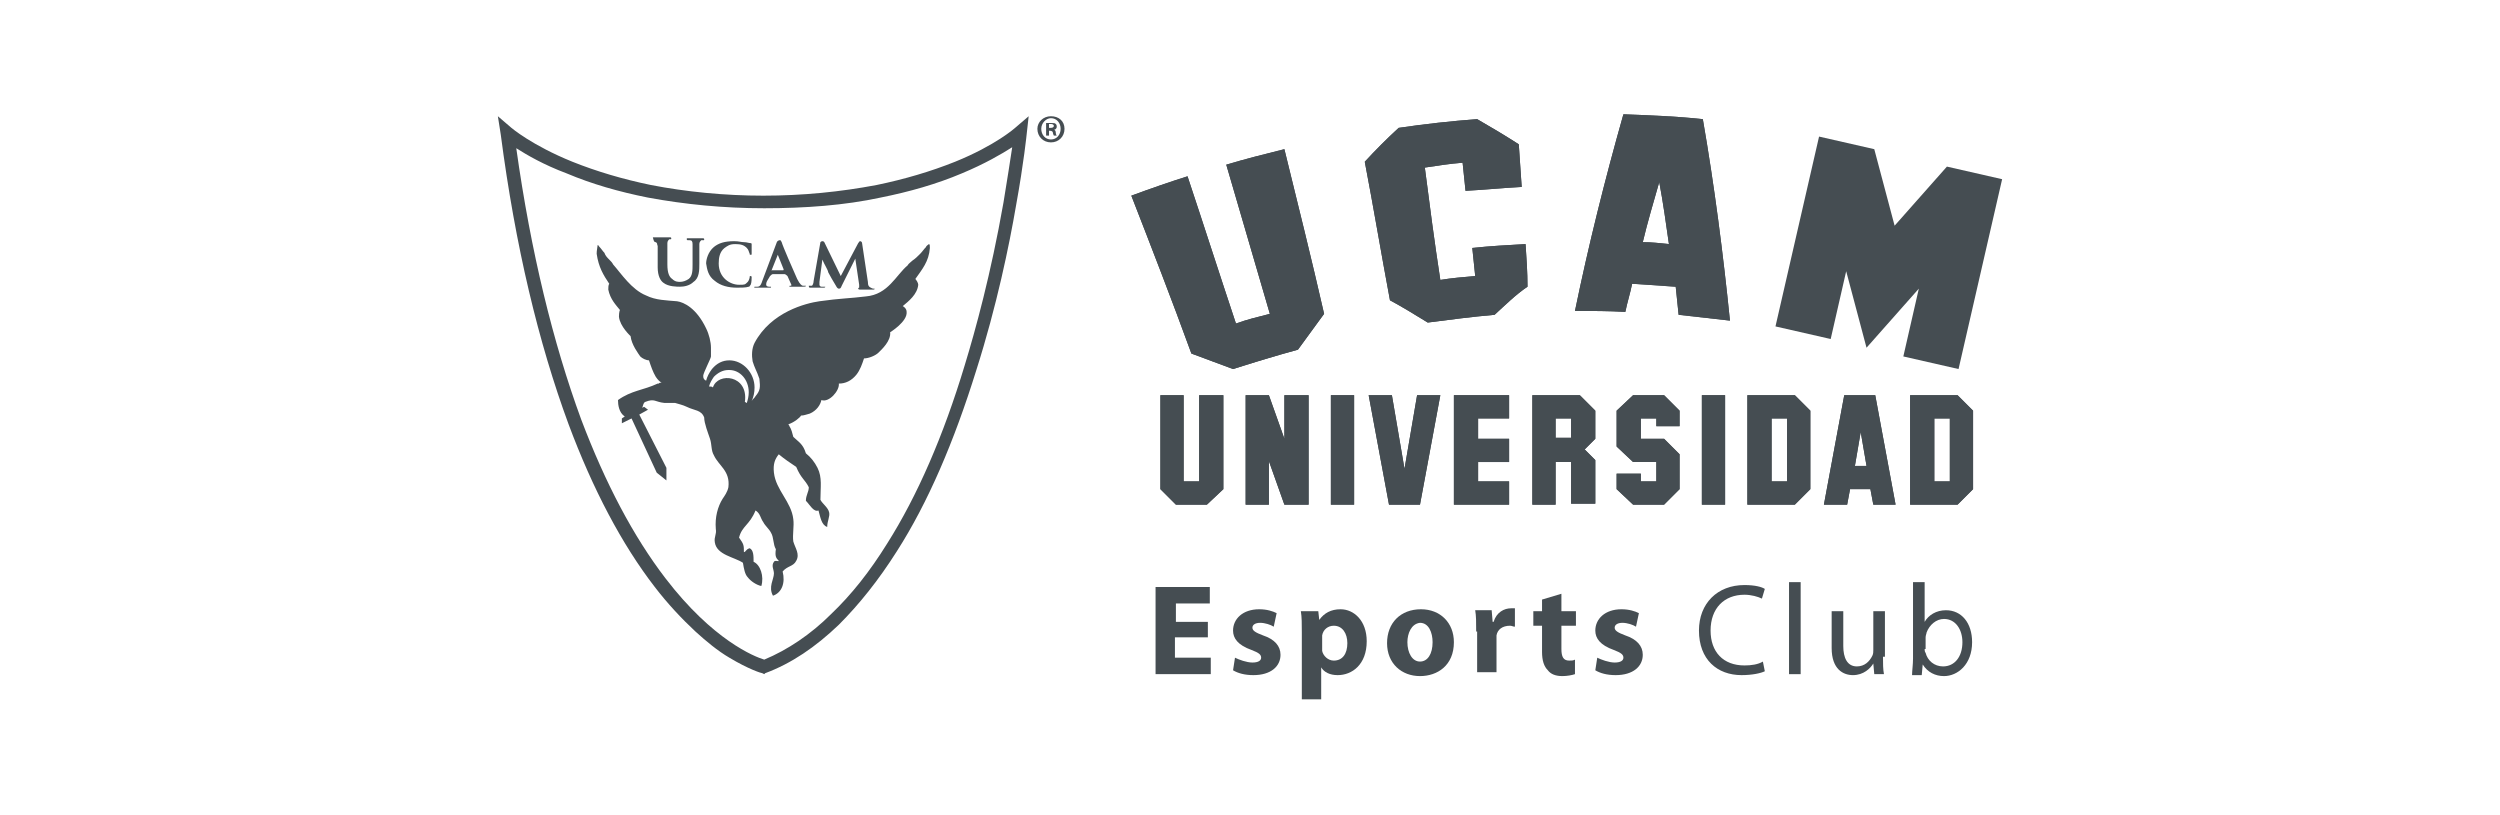 <?xml version="1.0" encoding="utf-8"?>
<!-- Generator: Adobe Illustrator 25.0.1, SVG Export Plug-In . SVG Version: 6.00 Build 0)  -->
<svg version="1.1" id="Capa_1" xmlns="http://www.w3.org/2000/svg" xmlns:xlink="http://www.w3.org/1999/xlink" x="0px" y="0px"
	 viewBox="0 0 258.1 84.1" style="enable-background:new 0 0 258.1 84.1;" xml:space="preserve">
<style type="text/css">
	.st0{fill:#454D52;}
</style>
<g>
	<g>
		<g>
			<path class="st0" d="M134,36.1c-2.2,0.6-4.5,1.3-6.7,2c-1.4-0.5-2.9-1.1-4.3-1.6c-2-5.5-4.1-10.9-6.2-16.3c1.9-0.7,3.9-1.4,5.8-2
				c1.7,5.1,3.3,10.1,5,15.2c1.1-0.4,2.3-0.7,3.5-1c-1.5-5.1-3-10.3-4.5-15.4c2-0.6,4-1.1,6-1.6c1.4,5.7,2.8,11.3,4.1,17
				C135.8,33.6,134.9,34.9,134,36.1"/>
			<path class="st0" d="M134,36.1c-2.2,0.6-4.5,1.3-6.7,2c-1.4-0.5-2.9-1.1-4.3-1.6c-2-5.5-4.1-10.9-6.2-16.3c1.9-0.7,3.9-1.4,5.8-2
				c1.7,5.1,3.3,10.1,5,15.2c1.1-0.4,2.3-0.7,3.5-1c-1.5-5.1-3-10.3-4.5-15.4c2-0.6,4-1.1,6-1.6c1.4,5.7,2.8,11.3,4.1,17
				C135.8,33.6,134.9,34.9,134,36.1z"/>
			<path class="st0" d="M154.3,32.5c-2.3,0.2-4.6,0.5-6.9,0.8c-1.3-0.8-2.6-1.6-3.9-2.3c-0.9-4.8-1.7-9.6-2.6-14.3
				c1.1-1.2,2.3-2.4,3.5-3.5c2.7-0.4,5.4-0.7,8.1-0.9c1.4,0.8,2.9,1.7,4.3,2.6c0.1,1.5,0.2,2.9,0.3,4.4c-1.9,0.1-3.9,0.3-5.8,0.4
				c-0.1-1-0.2-1.9-0.3-2.9c-1.3,0.1-2.6,0.3-3.9,0.5c0.5,3.9,1,7.7,1.6,11.6c1.2-0.2,2.4-0.3,3.6-0.4c-0.1-1-0.2-1.9-0.3-2.9
				c1.8-0.2,3.7-0.3,5.5-0.4c0.1,1.5,0.2,2.9,0.2,4.4C156.5,30.4,155.4,31.5,154.3,32.5"/>
			<path class="st0" d="M154.3,32.5c-2.3,0.2-4.6,0.5-6.9,0.8c-1.3-0.8-2.6-1.6-3.9-2.3c-0.9-4.8-1.7-9.6-2.6-14.3
				c1.1-1.2,2.3-2.4,3.5-3.5c2.7-0.4,5.4-0.7,8.1-0.9c1.4,0.8,2.9,1.7,4.3,2.6c0.1,1.5,0.2,2.9,0.3,4.4c-1.9,0.1-3.9,0.3-5.8,0.4
				c-0.1-1-0.2-1.9-0.3-2.9c-1.3,0.1-2.6,0.3-3.9,0.5c0.5,3.9,1,7.7,1.6,11.6c1.2-0.2,2.4-0.3,3.6-0.4c-0.1-1-0.2-1.9-0.3-2.9
				c1.8-0.2,3.7-0.3,5.5-0.4c0.1,1.5,0.2,2.9,0.2,4.4C156.5,30.4,155.4,31.5,154.3,32.5z"/>
			<path class="st0" d="M173.3,32.5c-0.1-1-0.2-2-0.3-2.9c-1.5-0.1-3-0.2-4.5-0.3c-0.2,1-0.5,1.9-0.7,2.9c-1.7-0.1-3.5-0.1-5.2-0.1
				c1.4-6.8,3.1-13.6,5-20.3c2.7,0.1,5.4,0.2,8.2,0.5c1.2,6.9,2.1,13.9,2.8,20.8C176.8,32.9,175,32.7,173.3,32.5 M171.3,18.8
				c-0.6,2.1-1.2,4.1-1.7,6.2c0.9,0,1.8,0.1,2.7,0.2C172,23.1,171.7,20.9,171.3,18.8"/>
			<path class="st0" d="M173.3,32.5c-0.1-1-0.2-2-0.3-2.9c-1.5-0.1-3-0.2-4.5-0.3c-0.2,1-0.5,1.9-0.7,2.9c-1.7-0.1-3.5-0.1-5.2-0.1
				c1.4-6.8,3.1-13.6,5-20.3c2.7,0.1,5.4,0.2,8.2,0.5c1.2,6.9,2.1,13.9,2.8,20.8C176.8,32.9,175,32.7,173.3,32.5z M171.3,18.8
				c-0.6,2.1-1.2,4.1-1.7,6.2c0.9,0,1.8,0.1,2.7,0.2C172,23.1,171.7,20.9,171.3,18.8z"/>
			<polygon class="st0" points="124.6,52.1 121.4,52.1 119.8,50.5 119.8,40.8 122.2,40.8 122.2,49.7 123.8,49.7 123.8,40.8 
				126.3,40.8 126.3,50.5 			"/>
			<polygon class="st0" points="124.6,52.1 121.4,52.1 119.8,50.5 119.8,40.8 122.2,40.8 122.2,49.7 123.8,49.7 123.8,40.8 
				126.3,40.8 126.3,50.5 			"/>
			<polygon class="st0" points="132.6,52.1 131,47.6 131,52.1 128.6,52.1 128.6,40.8 131,40.8 132.6,45.3 132.6,40.8 135.1,40.8 
				135.1,52.1 			"/>
			<polygon class="st0" points="132.6,52.1 131,47.6 131,52.1 128.6,52.1 128.6,40.8 131,40.8 132.6,45.3 132.6,40.8 135.1,40.8 
				135.1,52.1 			"/>
			<rect x="137.4" y="40.8" class="st0" width="2.4" height="11.3"/>
			<rect x="137.4" y="40.8" class="st0" width="2.4" height="11.3"/>
			<polygon class="st0" points="146.6,52.1 143.4,52.1 141.3,40.8 143.7,40.8 145,48.4 146.3,40.8 148.7,40.8 			"/>
			<polygon class="st0" points="146.6,52.1 143.4,52.1 141.3,40.8 143.7,40.8 145,48.4 146.3,40.8 148.7,40.8 			"/>
			<polygon class="st0" points="150.1,52.1 150.1,40.8 155.8,40.8 155.8,43.2 152.6,43.2 152.6,45.3 155.8,45.3 155.8,47.7 
				152.6,47.7 152.6,49.7 155.8,49.7 155.8,52.1 			"/>
			<polygon class="st0" points="150.1,52.1 150.1,40.8 155.8,40.8 155.8,43.2 152.6,43.2 152.6,45.3 155.8,45.3 155.8,47.7 
				152.6,47.7 152.6,49.7 155.8,49.7 155.8,52.1 			"/>
			<path class="st0" d="M162.2,52.1v-4.4h-1.6v4.4h-2.4V40.8h4.9l1.6,1.6v2.9l-1.1,1.1l1.1,1.1v4.5H162.2z M162.2,43.2h-1.6v2h1.6
				V43.2z"/>
			<path class="st0" d="M162.2,52.1v-4.4h-1.6v4.4h-2.4V40.8h4.9l1.6,1.6v2.9l-1.1,1.1l1.1,1.1v4.5H162.2z M162.2,43.2h-1.6v2h1.6
				V43.2z"/>
			<polygon class="st0" points="171.8,52.1 168.6,52.1 166.9,50.5 166.9,48.9 169.4,48.9 169.4,49.7 171,49.7 171,47.7 168.6,47.7 
				166.9,46.1 166.9,42.4 168.6,40.8 171.8,40.8 173.4,42.4 173.4,44 171,44 171,43.2 169.4,43.2 169.4,45.3 171.8,45.3 173.4,46.9 
				173.4,50.5 			"/>
			<polygon class="st0" points="171.8,52.1 168.6,52.1 166.9,50.5 166.9,48.9 169.4,48.9 169.4,49.7 171,49.7 171,47.7 168.6,47.7 
				166.9,46.1 166.9,42.4 168.6,40.8 171.8,40.8 173.4,42.4 173.4,44 171,44 171,43.2 169.4,43.2 169.4,45.3 171.8,45.3 173.4,46.9 
				173.4,50.5 			"/>
			<rect x="175.7" y="40.8" class="st0" width="2.4" height="11.3"/>
			<rect x="175.7" y="40.8" class="st0" width="2.4" height="11.3"/>
			<path class="st0" d="M185.3,52.1h-4.9V40.8h4.9l1.6,1.6v8.1L185.3,52.1z M184.5,43.2h-1.6v6.5h1.6V43.2z"/>
			<path class="st0" d="M185.3,52.1h-4.9V40.8h4.9l1.6,1.6v8.1L185.3,52.1z M184.5,43.2h-1.6v6.5h1.6V43.2z"/>
			<path class="st0" d="M193.4,52.1l-0.3-1.6h-2.1l-0.3,1.6h-2.4l2.1-11.3h3.2l2.1,11.3H193.4z M192.1,44.6l-0.6,3.5h1.2L192.1,44.6
				z"/>
			<path class="st0" d="M193.4,52.1l-0.3-1.6h-2.1l-0.3,1.6h-2.4l2.1-11.3h3.2l2.1,11.3H193.4z M192.1,44.6l-0.6,3.5h1.2L192.1,44.6
				z"/>
			<path class="st0" d="M202.1,52.1h-4.9V40.8h4.9l1.6,1.6v8.1L202.1,52.1z M201.3,43.2h-1.6v6.5h1.6V43.2z"/>
			<path class="st0" d="M202.1,52.1h-4.9V40.8h4.9l1.6,1.6v8.1L202.1,52.1z M201.3,43.2h-1.6v6.5h1.6V43.2z"/>
		</g>
		<path class="st0" d="M196.5,36.8l1.6-7l-5.4,6.1l-2.1-7.9l-1.6,7l-5.7-1.3l4.5-19.6l5.7,1.3l2.1,7.9l5.4-6.1l5.7,1.3l-4.5,19.6
			L196.5,36.8z"/>
	</g>
	<g>
		<path class="st0" d="M124.6,65.8h-3.3v2.1h3.7v1.7h-5.7v-9h5.6v1.7h-3.5v1.9h3.3V65.8z"/>
		<path class="st0" d="M127.5,67.9c0.4,0.2,1.2,0.5,1.8,0.5c0.6,0,0.9-0.2,0.9-0.5c0-0.3-0.2-0.5-1-0.8c-1.4-0.5-1.9-1.2-1.9-2
			c0-1.2,1-2.2,2.7-2.2c0.8,0,1.4,0.2,1.8,0.4l-0.3,1.4c-0.3-0.2-0.9-0.4-1.4-0.4c-0.5,0-0.8,0.2-0.8,0.5c0,0.3,0.3,0.5,1.1,0.8
			c1.2,0.4,1.8,1.1,1.8,2c0,1.2-1,2.1-2.8,2.1c-0.9,0-1.6-0.2-2.1-0.5L127.5,67.9z"/>
		<path class="st0" d="M134.4,65.3c0-0.9,0-1.6-0.1-2.2h1.8l0.1,0.9h0c0.5-0.7,1.2-1.1,2.2-1.1c1.4,0,2.7,1.2,2.7,3.3
			c0,2.4-1.5,3.5-3,3.5c-0.8,0-1.4-0.3-1.7-0.8h0v3.3h-2V65.3z M136.5,66.8c0,0.2,0,0.3,0,0.4c0.1,0.5,0.6,1,1.2,1
			c0.9,0,1.4-0.7,1.4-1.8c0-1-0.5-1.8-1.4-1.8c-0.6,0-1.1,0.4-1.2,1c0,0.1,0,0.2,0,0.4V66.8z"/>
		<path class="st0" d="M150.1,66.3c0,2.4-1.7,3.5-3.5,3.5c-1.9,0-3.4-1.3-3.4-3.4c0-2.1,1.4-3.5,3.5-3.5
			C148.7,62.9,150.1,64.3,150.1,66.3z M145.3,66.3c0,1.1,0.5,2,1.3,2c0.8,0,1.3-0.8,1.3-2c0-1-0.4-2-1.3-2
			C145.7,64.4,145.3,65.4,145.3,66.3z"/>
		<path class="st0" d="M152.4,65.2c0-1,0-1.6-0.1-2.2h1.7l0.1,1.2h0.1c0.3-1,1.1-1.4,1.8-1.4c0.2,0,0.3,0,0.4,0v1.9
			c-0.2,0-0.3-0.1-0.5-0.1c-0.8,0-1.3,0.4-1.4,1c0,0.1,0,0.3,0,0.5v3.3h-2V65.2z"/>
		<path class="st0" d="M161.2,61.3v1.8h1.5v1.5h-1.5v2.4c0,0.8,0.2,1.2,0.8,1.2c0.3,0,0.4,0,0.6-0.1l0,1.5c-0.3,0.1-0.8,0.2-1.3,0.2
			c-0.7,0-1.2-0.2-1.5-0.6c-0.4-0.4-0.6-1-0.6-1.9v-2.7h-0.9v-1.5h0.9v-1.2L161.2,61.3z"/>
		<path class="st0" d="M164.9,67.9c0.4,0.2,1.2,0.5,1.8,0.5c0.6,0,0.9-0.2,0.9-0.5c0-0.3-0.2-0.5-1-0.8c-1.4-0.5-1.9-1.2-1.9-2
			c0-1.2,1-2.2,2.7-2.2c0.8,0,1.4,0.2,1.8,0.4l-0.3,1.4c-0.3-0.2-0.9-0.4-1.4-0.4c-0.5,0-0.8,0.2-0.8,0.5c0,0.3,0.3,0.5,1.1,0.8
			c1.2,0.4,1.8,1.1,1.8,2c0,1.2-1,2.1-2.8,2.1c-0.9,0-1.6-0.2-2.1-0.5L164.9,67.9z"/>
		<path class="st0" d="M182.2,69.3c-0.4,0.2-1.3,0.4-2.4,0.4c-2.5,0-4.4-1.6-4.4-4.6c0-2.8,1.9-4.7,4.7-4.7c1.1,0,1.8,0.2,2.1,0.4
			l-0.3,1c-0.4-0.2-1.1-0.4-1.8-0.4c-2.1,0-3.5,1.4-3.5,3.7c0,2.2,1.3,3.6,3.5,3.6c0.7,0,1.4-0.1,1.9-0.4L182.2,69.3z"/>
		<path class="st0" d="M184.7,60.1h1.2v9.5h-1.2V60.1z"/>
		<path class="st0" d="M194.4,67.8c0,0.7,0,1.3,0.1,1.8h-1l-0.1-1.1h0c-0.3,0.5-1,1.2-2.1,1.2c-1,0-2.2-0.6-2.2-2.8v-3.8h1.2v3.6
			c0,1.2,0.4,2.1,1.4,2.1c0.8,0,1.3-0.5,1.6-1.1c0.1-0.2,0.1-0.4,0.1-0.6v-4h1.2V67.8z"/>
		<path class="st0" d="M197.5,60.1h1.2v4.1h0c0.4-0.7,1.2-1.2,2.2-1.2c1.6,0,2.7,1.3,2.7,3.3c0,2.3-1.5,3.5-2.9,3.5
			c-0.9,0-1.7-0.4-2.2-1.2h0l-0.1,1.1h-1c0-0.4,0.1-1.1,0.1-1.7V60.1z M198.7,67c0,0.1,0,0.3,0.1,0.4c0.2,0.8,0.9,1.4,1.8,1.4
			c1.2,0,2-1,2-2.5c0-1.3-0.7-2.4-1.9-2.4c-0.8,0-1.5,0.6-1.8,1.4c0,0.1-0.1,0.3-0.1,0.5V67z"/>
	</g>
	<g>
		<g>
			<path class="st0" d="M109.9,13.3c0,0.8-0.6,1.4-1.4,1.4c-0.8,0-1.4-0.6-1.4-1.4c0-0.7,0.6-1.3,1.4-1.3
				C109.3,12,109.9,12.5,109.9,13.3z M107.5,13.3c0,0.6,0.4,1.1,1,1.1c0.6,0,1-0.5,1-1.1c0-0.6-0.4-1.1-1-1.1
				C108,12.2,107.5,12.7,107.5,13.3z M108.4,14H108v-1.3c0.1,0,0.3,0,0.5,0c0.3,0,0.4,0,0.5,0.1c0.1,0.1,0.1,0.2,0.1,0.3
				c0,0.1-0.1,0.3-0.3,0.3v0c0.1,0,0.2,0.1,0.2,0.3c0,0.2,0.1,0.3,0.1,0.3h-0.3c0,0-0.1-0.2-0.1-0.3c0-0.1-0.1-0.2-0.3-0.2h-0.1V14z
				 M108.4,13.2h0.1c0.2,0,0.3-0.1,0.3-0.2c0-0.1-0.1-0.2-0.3-0.2c-0.1,0-0.1,0-0.2,0V13.2z"/>
		</g>
		<g>
			<path class="st0" d="M78.9,69.6l-0.2-0.1c-0.1,0-1.4-0.4-3.4-1.6c-1.2-0.7-2.4-1.7-3.5-2.7c-1.4-1.3-2.9-2.9-4.2-4.6
				c-3.4-4.4-6.4-10.1-8.9-16.8c-3.1-8.4-5.5-18.4-7-29.9L51.4,12l1.4,1.2c0,0,2.1,1.8,6.3,3.5c2.5,1,5.2,1.8,8.1,2.4
				c3.6,0.7,7.6,1.1,11.6,1.1c4.1,0,8-0.4,11.7-1.1c2.9-0.6,5.6-1.4,8.1-2.4c4.2-1.7,6.2-3.5,6.2-3.5l1.4-1.2l-0.2,1.8
				c0,0-0.3,3-1.1,7.4c-0.7,4.1-2,10.4-4.1,17c-2.3,7.4-5,13.7-8.2,18.7c-1.9,3-3.9,5.5-6,7.6c-2.4,2.3-4.9,4-7.6,5L78.9,69.6z
				 M53.3,15.3c1.5,10.7,3.8,20.1,6.7,28c2.5,6.6,5.4,12.1,8.7,16.4c4.9,6.4,9.2,8.1,10.2,8.4c2.4-1,4.8-2.6,6.9-4.7
				c2.1-2,4-4.4,5.8-7.3c3.1-4.9,5.8-11.1,8-18.4c1.1-3.6,2.7-9.4,4-16.8c0.4-2.4,0.7-4.4,0.9-5.7c-1.1,0.7-2.8,1.7-5.2,2.7
				c-2.6,1.1-5.4,1.9-8.4,2.5c-3.7,0.8-7.8,1.1-12,1.1c-4.2,0-8.2-0.4-12-1.1c-3-0.6-5.8-1.4-8.4-2.5C56.1,17,54.4,16,53.3,15.3z"/>
		</g>
		<g>
			<path class="st0" d="M67.7,25C67.7,25,67.8,25.1,67.7,25c0.2,0.1,0.1,0.2,0.2,0.4c0,0.2,0,0.4,0,1.3v0.9c0,0.9,0.3,1.4,0.6,1.6
				c0.5,0.4,1.4,0.4,1.7,0.4c0.4,0,1-0.1,1.4-0.5c0.6-0.4,0.6-1.2,0.6-1.9v-0.7c0-0.9,0-1.1,0-1.3c0-0.2,0.1-0.3,0.2-0.4
				c0.1,0,0.1,0,0.2,0c0.1,0,0.1,0,0.1-0.1c0,0,0-0.1-0.1-0.1c-0.3,0-0.7,0-0.8,0c0,0-0.4,0-0.8,0c-0.1,0-0.1,0-0.1,0.1
				c0,0,0,0.1,0.1,0.1c0.1,0,0.1,0,0.2,0c0.2,0,0.3,0.1,0.3,0.4c0,0.2,0,0.4,0,1.3v0.8c0,0.6,0,1.2-0.4,1.5
				c-0.3,0.2-0.6,0.3-0.9,0.3c-0.2,0-0.5,0-0.8-0.3c-0.3-0.2-0.5-0.6-0.5-1.5v-0.9c0-0.9,0-1.1,0-1.3c0-0.2,0.1-0.3,0.2-0.4
				c0.1,0,0.1,0,0.1,0c0.1,0,0.1,0,0.1-0.1c0,0,0-0.1-0.1-0.1c-0.2,0-0.7,0-0.8,0c-0.2,0-0.6,0-0.9,0c-0.1,0-0.1,0-0.1,0
				C67.5,25,67.6,25,67.7,25z M73.8,29c0.6,0.5,1.4,0.7,2.3,0.7c0.4,0,0.9,0,1.2-0.1c0.1,0,0.1-0.1,0.2-0.2c0.1-0.2,0.1-0.7,0.1-0.8
				c0,0,0-0.1-0.1-0.1c-0.1,0-0.1,0-0.1,0.1c0,0.1-0.1,0.4-0.2,0.5c-0.3,0.3-0.3,0.3-0.9,0.3c-0.9,0-2.1-0.7-2.1-2.2
				c0-0.6,0.1-1.2,0.6-1.6c0.3-0.2,0.5-0.4,1.1-0.4c0.6,0,0.9,0.1,1.2,0.4c0.2,0.2,0.2,0.4,0.3,0.6c0,0.1,0,0.1,0.1,0.1
				c0.1,0,0.1,0,0.1-0.1c0-0.1,0-0.5,0-0.7c0-0.2,0-0.3,0-0.3c0,0,0-0.1-0.1-0.1c-0.2,0-0.4-0.1-0.7-0.1c-0.3,0-0.5-0.1-1-0.1
				c-1,0-1.6,0.2-2.1,0.6c-0.6,0.5-0.8,1.3-0.8,1.7C73,27.8,73.1,28.5,73.8,29z M83.6,29.7c0.2,0,0.5,0,0.7,0c0.1,0,0.4,0,0.7,0
				c0.1,0,0.2,0,0.2-0.1c0,0,0,0-0.1,0c-0.1,0-0.2,0-0.3,0c-0.1,0-0.2-0.1-0.2-0.2c0-0.1,0-0.2,0-0.3l0.3-2.3
				c0.2,0.5,0.6,1.1,0.6,1.3c0.1,0.2,0.6,1.1,0.8,1.4c0.1,0.2,0.2,0.3,0.3,0.3c0.1,0,0.2,0,0.3-0.3l1.4-2.8h0l0.4,2.7
				c0,0.2,0,0.3,0,0.3c0,0-0.1,0-0.1,0.1c0,0,0,0.1,0.2,0.1c0.3,0,1.2,0,1.3,0c0.1,0,0.2,0,0.2-0.1c0,0,0,0-0.1,0
				c-0.1,0-0.1,0-0.3-0.1c-0.2-0.1-0.3-0.2-0.3-0.6L89,25.1c0-0.1-0.1-0.2-0.2-0.2c-0.1,0-0.1,0.1-0.2,0.2l-1.8,3.4L85.1,25
				c-0.1-0.1-0.1-0.1-0.2-0.1c0,0-0.1,0-0.2,0.1l-0.7,4c0,0.2-0.1,0.5-0.2,0.5c-0.1,0-0.1,0-0.2,0c-0.1,0-0.1,0-0.1,0
				C83.5,29.7,83.6,29.7,83.6,29.7z M78,29.7c0.3,0,0.7,0,0.8,0c0.2,0,0.5,0,0.7,0c0.1,0,0.1,0,0.1-0.1c0,0,0,0-0.1,0h-0.1
				c-0.2,0-0.3-0.1-0.3-0.2c0-0.1,0-0.2,0.1-0.4l0.3-0.5c0.1-0.1,0.2-0.2,0.3-0.2c0,0,1.2,0,1.2,0c0.1,0,0.3,0.2,0.3,0.2l0.4,0.9
				c0,0.1,0,0.1-0.1,0.1c-0.1,0-0.1,0-0.1,0.1c0,0,0.1,0,0.2,0c0.5,0,1,0,1.2,0c0.2,0,0.3,0,0.3-0.1c0,0,0,0-0.1,0
				c-0.1,0-0.1,0-0.2,0c-0.1,0-0.3-0.1-0.6-0.7c-0.4-0.9-1.5-3.4-1.6-3.8c-0.1-0.2-0.1-0.2-0.2-0.2c0,0-0.2,0-0.3,0.2L78.7,29
				c-0.1,0.3-0.2,0.6-0.5,0.6c-0.1,0-0.1,0-0.2,0c-0.1,0-0.1,0-0.1,0C77.8,29.7,77.9,29.7,78,29.7z M79.7,27.8l0.6-1.5
				c0,0,0-0.1,0-0.1c0,0,0,0,0,0.1l0.6,1.5c0,0.1,0,0.1-0.1,0.1c-0.3,0-0.9,0-1.2,0C79.7,27.9,79.7,27.8,79.7,27.8z"/>
		</g>
		<g>
			<path class="st0" d="M61.6,26.2c0.2,1.4,0.7,2.2,1.3,3.1c-0.1,0.1-0.1,0.4-0.1,0.6c0.2,1,0.8,1.6,1.2,2.1c0,0,0,0,0,0
				c0,0-0.1,0.2-0.1,0.7c0.1,1,1.2,2,1.2,2c0.1,0.9,0.8,1.8,1,2.1c0.2,0.2,0.6,0.4,0.9,0.4c0.2,0.6,0.4,1.2,0.7,1.7
				c0.2,0.3,0.4,0.5,0.6,0.6c-0.1,0-0.2,0-0.3,0.1l-0.1,0c-1.5,0.7-2.7,0.7-4.1,1.7c0,0.5,0.1,1.3,0.7,1.7l-0.3,0.2l0,0.5l1-0.5
				l2.6,5.6l1,0.8l0-1.3L66,42.8l0.9-0.5l-0.4-0.3l-0.2,0.1c0.1-0.2,0.1-0.5,0.3-0.6c1-0.4,1,0,2,0.1c0.3,0,0.7,0,1.1,0
				c0.3,0.1,0.8,0.2,1.2,0.4c0.8,0.4,1.5,0.3,1.8,1.1c0,0.6,0.4,1.6,0.6,2.2c0.2,0.6,0.1,1.2,0.4,1.7c0.5,1.1,1.7,1.6,1.5,3.3
				c-0.1,0.5-0.4,0.9-0.6,1.2c-0.5,0.8-0.8,1.9-0.7,3.1c0.1,0.6-0.2,0.8-0.1,1.4c0.2,1.3,2,1.5,2.9,2.1c0.1,0.6,0.2,1.2,0.5,1.5
				c0.3,0.4,0.9,0.8,1.4,0.9c0.3-1-0.1-2.2-0.8-2.5c0-0.6,0-1.2-0.4-1.4C77,56.7,77,57,76.8,57c0-0.7,0-0.8-0.5-1.5
				c0.3-1.2,1.1-1.3,1.7-2.8c0.5,0.3,0.5,0.8,0.8,1.2c0.2,0.4,0.6,0.7,0.8,1.1c0.3,0.5,0.2,1.2,0.5,1.7c-0.1,0.7,0,0.9,0.3,1.2
				c0,0.1-0.4-0.1-0.5,0.1c-0.3,0.4,0,0.8,0,1.2c0,0.6-0.6,1.4-0.1,2.3c0.9-0.3,1.3-1.3,1-2.5c0.5-0.6,1.1-0.5,1.4-1.1
				c0.4-0.7-0.1-1.3-0.3-2c-0.1-0.7,0.1-1.6,0-2.3c-0.2-1.8-1.8-3-2-4.8c-0.1-0.9,0.1-1.4,0.5-1.9c0.6,0.5,1.2,0.9,1.8,1.3
				c0.5,1.2,0.9,1.3,1.3,2.1c0,0.5-0.3,0.8-0.3,1.4c0.4,0.4,0.8,1.2,1.3,1c0.2,0.7,0.3,1.5,0.9,1.7c0-0.6,0.3-1.1,0.2-1.5
				c-0.1-0.5-0.7-0.9-0.9-1.3c0-1.3,0.2-2.3-0.3-3.3c-0.3-0.6-0.7-1.1-1.2-1.5c-0.3-1-0.8-1.2-1.3-1.7c-0.1-0.4-0.2-0.8-0.4-1.1
				c0-0.1-0.1-0.1-0.1-0.2c0,0,0,0,0,0c0.6-0.2,1.2-0.7,1.3-0.9c0.3,0,0.5-0.1,0.9-0.2c0.7-0.3,1.1-0.9,1.2-1.4
				c0.8,0.3,1.9-1,1.8-1.7c0.7,0,1.3-0.3,1.8-0.9c0.4-0.5,0.6-1.1,0.8-1.7c0.5,0,1.2-0.3,1.5-0.6c0.3-0.3,1.3-1.2,1.2-2.1
				c0,0,1.8-1.1,1.7-2.1c0-0.4-0.4-0.6-0.4-0.6c0,0,0,0,0,0c0.6-0.5,1.5-1.2,1.6-2.2c0-0.2-0.2-0.5-0.3-0.6c0.7-1,1.4-1.8,1.5-3.2
				c0-0.2,0-0.4-0.1-0.4c0,0-0.3,0.2-0.3,0.3c-0.2,0.2-0.4,0.5-0.6,0.7c-0.3,0.3-0.5,0.5-0.8,0.7c-0.2,0.2-0.4,0.3-0.5,0.5
				c-1.2,1-2,3-4.3,3.2c-1.6,0.2-2.7,0.2-4.8,0.5c-1.4,0.2-5,1.1-6.7,4.3c-0.3,0.6-0.3,1.3-0.2,1.9c0.1,0.3,0.2,0.6,0.3,0.8
				c0.1,0.2,0.3,0.7,0.4,1c0.1,0.9,0.1,1.2-0.4,1.8c-0.1,0.2-0.3,0.3-0.4,0.5c0,0,0,0,0,0c0.2-0.4,0.3-0.9,0.3-1.4
				c0-1.5-1.2-2.8-2.6-2.8c-0.7,0-1.3,0.3-1.8,0.9c-0.3,0.4-0.5,0.8-0.6,1.2c-0.2-0.1-0.3-0.2-0.3-0.5c0-0.3,0.8-1.8,0.8-2
				c0-0.3,0-0.6,0-0.9c0-0.6-0.2-1.4-0.5-2c-1-2.1-2.3-2.7-3-2.8c-1.1-0.1-2.2-0.1-3.2-0.6c-1.5-0.6-2.6-2.3-3.4-3.2
				c-0.1-0.2-0.2-0.3-0.4-0.5c-0.2-0.2-0.4-0.4-0.5-0.7c-0.2-0.2-0.3-0.4-0.5-0.6c-0.1-0.1-0.1-0.2-0.2-0.2
				C61.6,25.9,61.6,26.1,61.6,26.2z M77.1,41.6c-0.1,0-0.1-0.1-0.2-0.1c0.4-2.8-2.8-3.1-3.3-1.5c-0.1-0.1-0.2-0.1-0.4-0.1
				c0.1-0.4,0.3-0.7,0.5-1c0.4-0.4,0.9-0.7,1.5-0.7c0,0,0.1,0,0.1,0c1.1,0,2,1,2,2.3C77.3,40.9,77.2,41.3,77.1,41.6z"/>
		</g>
	</g>
</g>
</svg>
